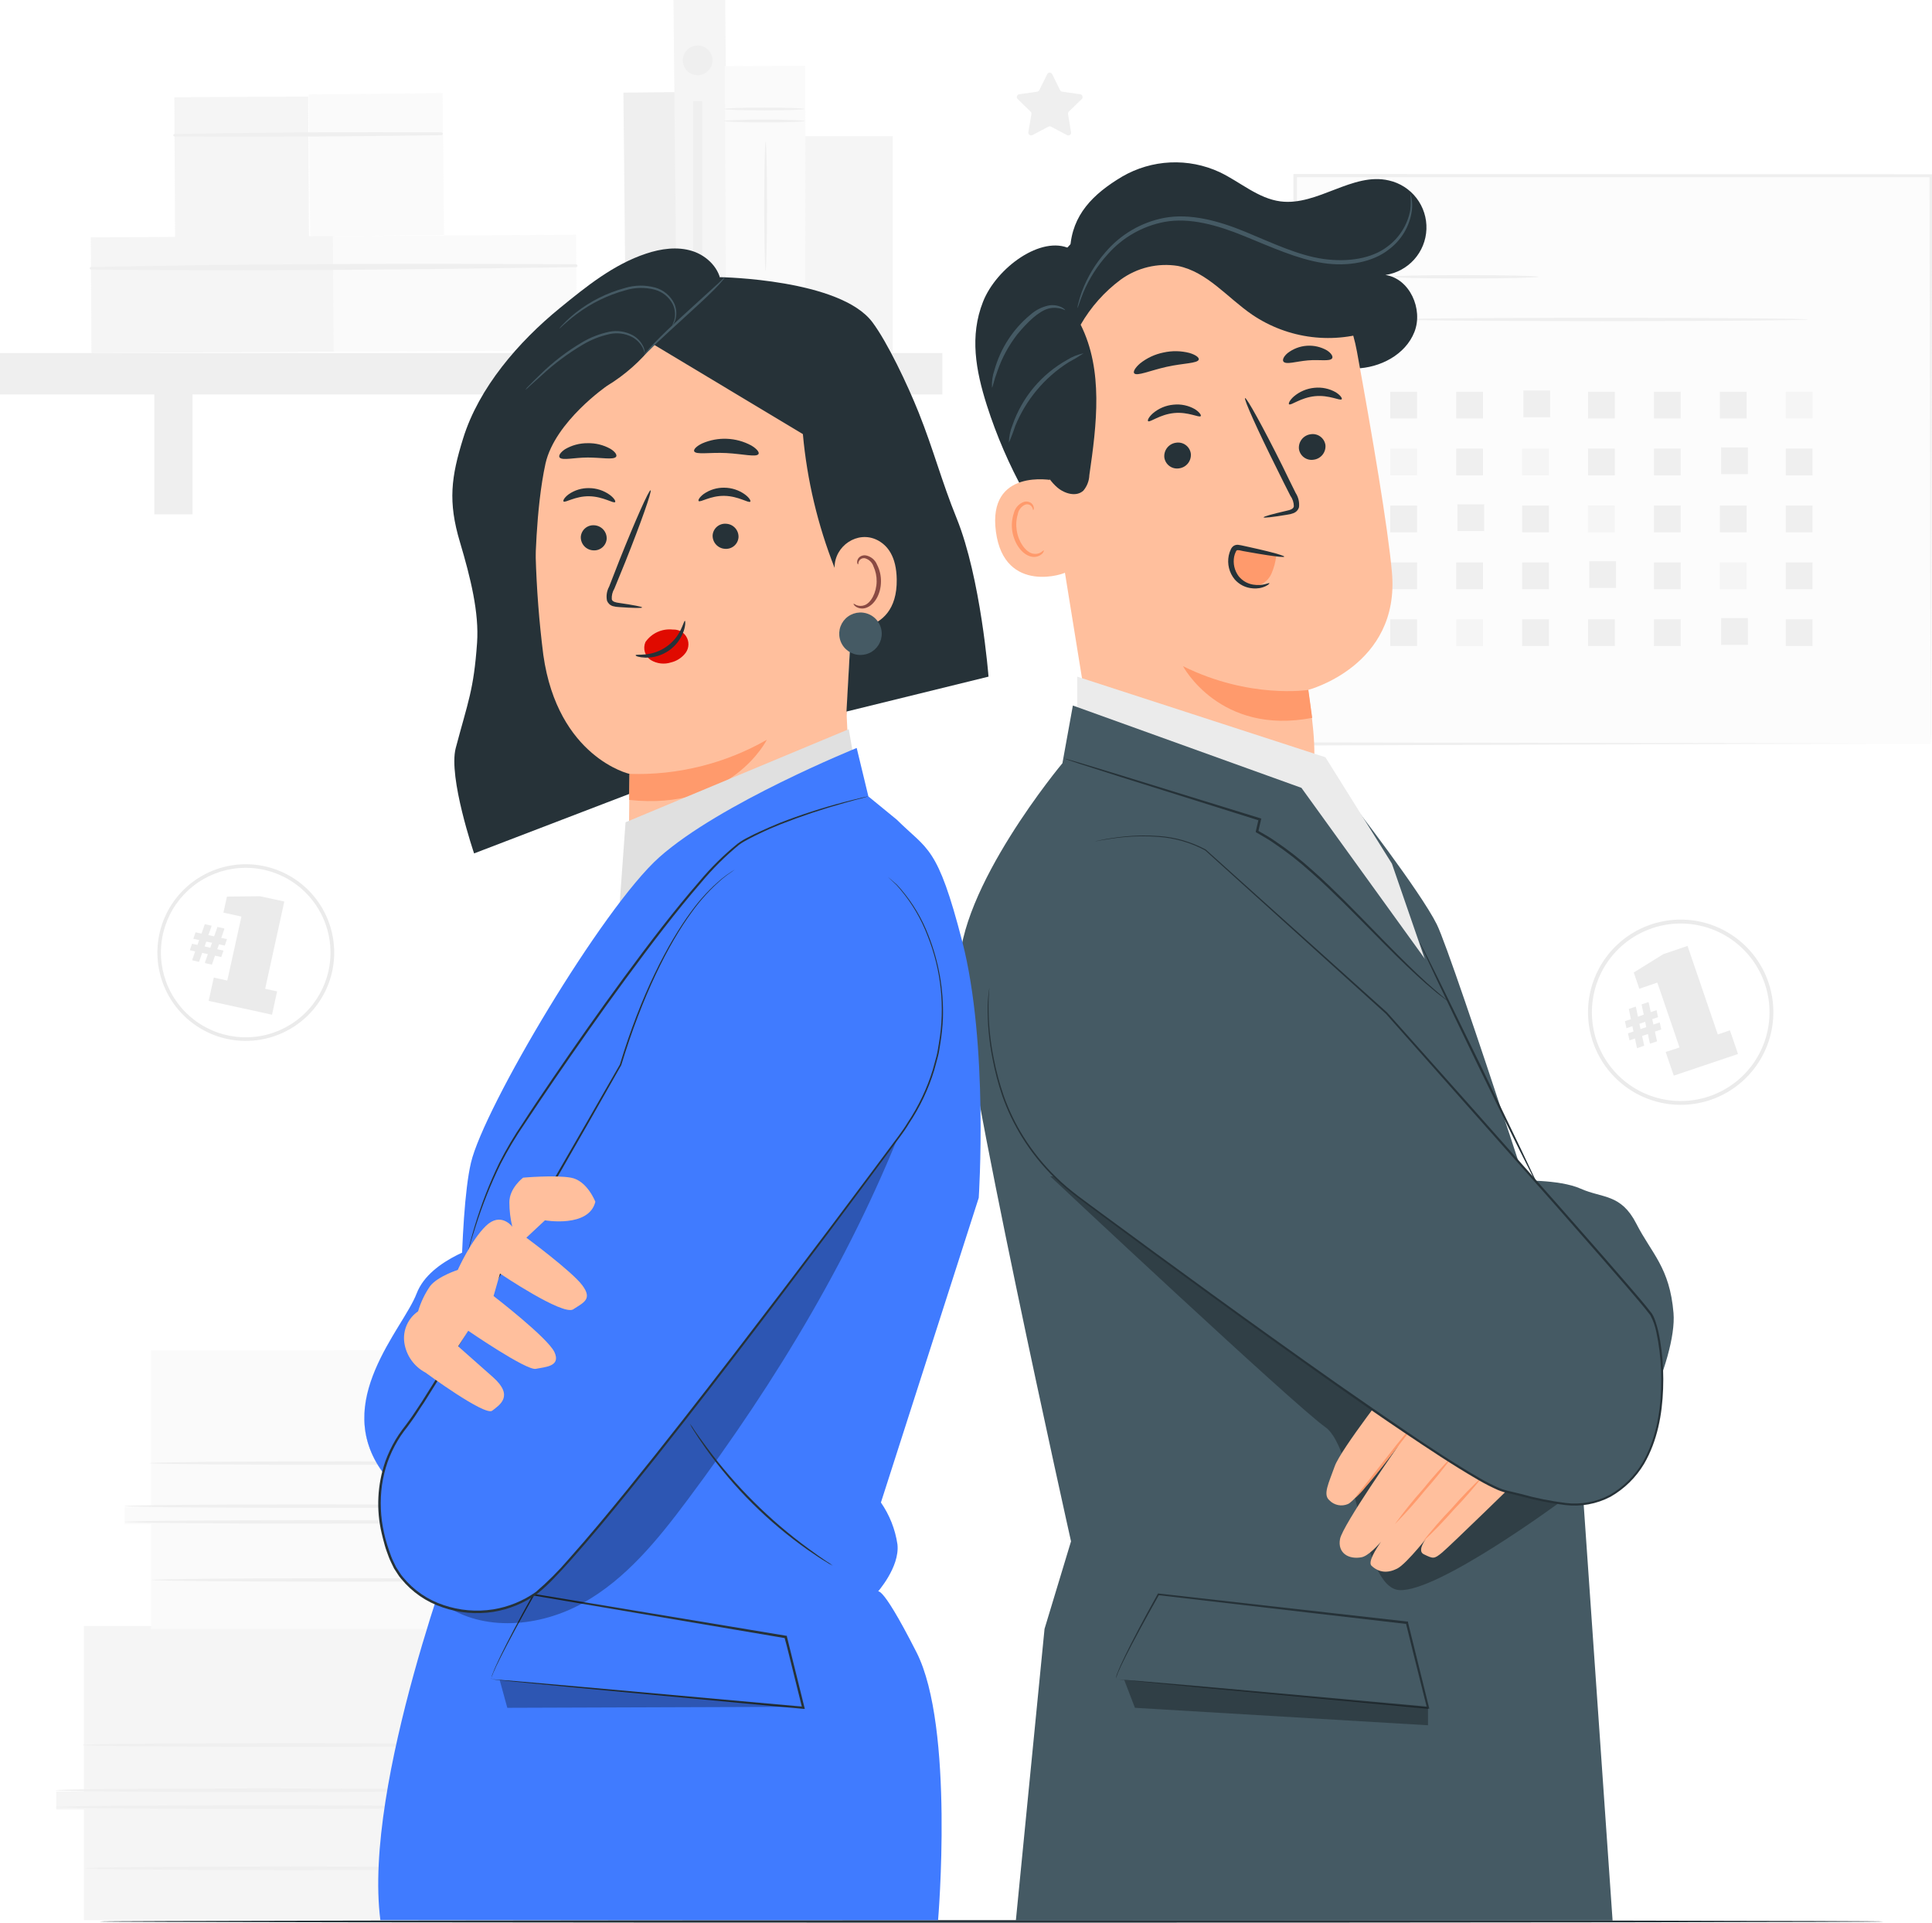 <svg width="402" height="400" viewBox="0 0 402 400" fill="none" xmlns="http://www.w3.org/2000/svg">
<g clip-path="url(#clip0_367_6459)">
<g opacity="0.5">
<path d="M218.919 15.383L220.577 18.754C220.621 18.838 220.683 18.91 220.759 18.966C220.836 19.021 220.925 19.058 221.018 19.072L224.766 19.606C224.875 19.622 224.976 19.668 225.06 19.739C225.143 19.809 225.205 19.902 225.239 20.006C225.273 20.11 225.278 20.221 225.252 20.327C225.227 20.433 225.172 20.531 225.094 20.608L222.395 23.229C222.329 23.296 222.28 23.377 222.252 23.467C222.225 23.557 222.219 23.652 222.236 23.744L222.864 27.489C222.884 27.597 222.873 27.707 222.833 27.809C222.792 27.91 222.724 27.998 222.636 28.062C222.548 28.127 222.444 28.165 222.335 28.173C222.226 28.181 222.117 28.158 222.021 28.107L218.694 26.356C218.609 26.315 218.516 26.294 218.422 26.294C218.328 26.294 218.235 26.315 218.15 26.356L214.824 28.107C214.727 28.157 214.618 28.179 214.509 28.171C214.4 28.163 214.296 28.124 214.207 28.06C214.119 27.996 214.05 27.909 214.008 27.808C213.967 27.707 213.954 27.597 213.971 27.489L214.608 23.744C214.626 23.651 214.619 23.555 214.59 23.465C214.56 23.375 214.509 23.294 214.439 23.229L211.75 20.608C211.672 20.531 211.618 20.435 211.591 20.329C211.565 20.224 211.569 20.113 211.602 20.009C211.635 19.905 211.696 19.813 211.778 19.742C211.861 19.671 211.961 19.623 212.069 19.606L215.817 19.072C215.909 19.058 215.996 19.021 216.071 18.966C216.146 18.91 216.207 18.837 216.248 18.754L217.916 15.383C217.967 15.296 218.041 15.223 218.128 15.173C218.216 15.123 218.316 15.096 218.417 15.096C218.519 15.096 218.618 15.123 218.706 15.173C218.794 15.223 218.868 15.296 218.919 15.383Z" fill="#E0E0E0"/>
<path d="M140.469 19.16L129.711 19.267L130.246 72.748L141.004 72.64L140.469 19.16Z" fill="#E0E0E0"/>
<path d="M64.129 20.08L36.27 20.231L36.429 49.752L64.289 49.601L64.129 20.08Z" fill="#EBEBEB"/>
<path d="M92.106 19.372L64.246 19.651L64.542 49.172L92.402 48.893L92.106 19.372Z" fill="#F5F5F5"/>
<path d="M36.302 28.388C54.81 28.538 73.374 28.388 91.882 28.126C91.951 28.114 92.014 28.077 92.059 28.023C92.104 27.97 92.129 27.901 92.129 27.831C92.129 27.761 92.104 27.693 92.059 27.639C92.014 27.585 91.951 27.549 91.882 27.536C73.374 27.433 54.819 27.536 36.312 27.883C36.245 27.883 36.18 27.909 36.133 27.957C36.085 28.004 36.059 28.068 36.059 28.135C36.059 28.202 36.085 28.267 36.133 28.314C36.18 28.362 36.245 28.388 36.312 28.388H36.302Z" fill="#E0E0E0"/>
<path d="M69.507 49.104L18.895 49.377L19.025 73.44L69.637 73.166L69.507 49.104Z" fill="#EBEBEB"/>
<path d="M119.882 48.832L69.269 49.105L69.4 73.167L120.012 72.894L119.882 48.832Z" fill="#F5F5F5"/>
<path d="M18.93 56.074C52.544 56.458 86.29 56.074 119.904 55.578C119.973 55.566 120.036 55.529 120.081 55.475C120.126 55.421 120.151 55.353 120.151 55.283C120.151 55.213 120.126 55.145 120.081 55.091C120.036 55.037 119.973 55 119.904 54.988C86.28 54.81 52.544 54.829 18.921 55.569C18.854 55.569 18.79 55.595 18.742 55.643C18.695 55.69 18.668 55.754 18.668 55.821C18.668 55.888 18.695 55.953 18.742 56C18.79 56.047 18.854 56.074 18.921 56.074H18.93Z" fill="#E0E0E0"/>
<path d="M196.071 73.442H0V82.065H196.071V73.442Z" fill="#E0E0E0"/>
<path d="M40.062 77.59H32.105V106.999H40.062V77.59Z" fill="#E0E0E0"/>
<path d="M158.878 77.59H150.922V106.999H158.878V77.59Z" fill="#E0E0E0"/>
<path d="M150.879 -0.832L140.121 -0.725L140.857 72.83L151.615 72.722L150.879 -0.832Z" fill="#EBEBEB"/>
<path d="M167.511 13.679L150.793 13.769L151.116 73.372L167.833 73.282L167.511 13.679Z" fill="#F5F5F5"/>
<path d="M167.394 25.177C167.394 25.336 163.645 25.467 159.035 25.467C154.424 25.467 150.676 25.336 150.676 25.177C150.676 25.018 154.424 24.887 159.035 24.887C163.645 24.887 167.394 25.018 167.394 25.177Z" fill="#E0E0E0"/>
<path d="M167.394 22.668C167.394 22.836 163.645 22.958 159.035 22.958C154.424 22.958 150.676 22.836 150.676 22.668C150.676 22.499 154.424 22.387 159.035 22.387C163.645 22.387 167.394 22.508 167.394 22.668Z" fill="#E0E0E0"/>
<path d="M167.394 64.332C167.394 64.491 163.645 64.622 159.035 64.622C154.424 64.622 150.676 64.491 150.676 64.332C150.676 64.173 154.424 64.042 159.035 64.042C163.645 64.042 167.394 64.173 167.394 64.332Z" fill="#E0E0E0"/>
<path d="M167.394 61.823C167.394 61.982 163.645 62.113 159.035 62.113C154.424 62.113 150.676 61.982 150.676 61.823C150.676 61.664 154.424 61.533 159.035 61.533C163.645 61.533 167.394 61.664 167.394 61.823Z" fill="#E0E0E0"/>
<path d="M159.31 56.364C159.151 56.364 159.02 50.344 159.02 42.929C159.02 35.513 159.151 29.502 159.31 29.502C159.469 29.502 159.601 35.513 159.601 42.929C159.601 50.344 159.432 56.364 159.31 56.364Z" fill="#E0E0E0"/>
<path d="M185.763 28.332H167.574V73.32H185.763V28.332Z" fill="#EBEBEB"/>
<path d="M148.251 12.556C148.251 13.167 148.07 13.765 147.729 14.273C147.389 14.781 146.906 15.177 146.34 15.411C145.774 15.645 145.152 15.705 144.552 15.585C143.952 15.465 143.401 15.17 142.969 14.737C142.537 14.304 142.243 13.753 142.125 13.153C142.006 12.553 142.069 11.931 142.305 11.367C142.54 10.802 142.938 10.32 143.448 9.982C143.957 9.644 144.556 9.464 145.168 9.466C145.574 9.466 145.976 9.546 146.35 9.701C146.725 9.857 147.065 10.084 147.352 10.371C147.638 10.658 147.865 10.999 148.019 11.374C148.174 11.749 148.253 12.15 148.251 12.556Z" fill="#E0E0E0"/>
<path d="M146.123 21.057H144.211V64.81H146.123V21.057Z" fill="#E0E0E0"/>
<path d="M401.689 36.581H269.426V154.805H401.689V36.581Z" fill="#FAFAFA"/>
<path d="M401.699 154.805C401.699 154.805 401.699 154.047 401.699 152.615C401.699 151.182 401.699 149.038 401.699 146.276C401.699 140.724 401.699 132.616 401.624 122.279C401.624 101.624 401.53 72.103 401.474 36.581L401.774 36.88H269.52L269.867 36.534C269.867 79.547 269.867 120.022 269.867 154.759L269.558 154.45L365.217 154.609L392.197 154.684H399.338H401.212H401.849H401.249H399.441H392.356L365.442 154.759L269.436 155.105H269.117V154.796C269.117 120.06 269.117 79.584 269.117 36.571V36.197H269.483L401.737 36.253H402.036V36.553C401.971 72.131 401.915 101.737 401.877 122.438C401.877 132.737 401.821 140.836 401.802 146.37C401.802 149.116 401.802 151.21 401.802 152.652C401.718 154.094 401.699 154.805 401.699 154.805Z" fill="#E0E0E0"/>
<path d="M320.144 57.582C320.144 57.778 313.181 57.937 304.597 57.937C296.013 57.937 289.051 57.778 289.051 57.582C289.051 57.385 296.013 57.235 304.597 57.235C313.181 57.235 320.144 57.394 320.144 57.582Z" fill="#E0E0E0"/>
<path d="M376.194 66.458C376.194 66.654 357.067 66.813 333.48 66.813C309.894 66.813 290.758 66.654 290.758 66.458C290.758 66.261 309.884 66.111 333.48 66.111C357.077 66.111 376.194 66.27 376.194 66.458Z" fill="#E0E0E0"/>
<path d="M294.853 81.494H289.277V87.065H294.853V81.494Z" fill="#E0E0E0"/>
<path d="M308.572 81.494H302.996V87.065H308.572V81.494Z" fill="#E0E0E0"/>
<path d="M322.545 81.242H316.969V86.812H322.545V81.242Z" fill="#E0E0E0"/>
<path d="M335.998 81.494H330.422V87.065H335.998V81.494Z" fill="#E0E0E0"/>
<path d="M349.72 81.494H344.145V87.065H349.72V81.494Z" fill="#E0E0E0"/>
<path d="M363.439 81.494H357.863V87.065H363.439V81.494Z" fill="#E0E0E0"/>
<path d="M377.146 81.494H371.57V87.065H377.146V81.494Z" fill="#EBEBEB"/>
<path d="M294.853 93.329H289.277V98.9H294.853V93.329Z" fill="#EBEBEB"/>
<path d="M308.572 93.329H302.996V98.9H308.572V93.329Z" fill="#E0E0E0"/>
<path d="M322.291 93.329H316.715V98.9H322.291V93.329Z" fill="#EBEBEB"/>
<path d="M335.998 93.329H330.422V98.9H335.998V93.329Z" fill="#E0E0E0"/>
<path d="M349.72 93.329H344.145V98.9H349.72V93.329Z" fill="#E0E0E0"/>
<path d="M363.693 93.076H358.117V98.647H363.693V93.076Z" fill="#E0E0E0"/>
<path d="M377.146 93.329H371.57V98.9H377.146V93.329Z" fill="#E0E0E0"/>
<path d="M294.853 105.173H289.277V110.744H294.853V105.173Z" fill="#E0E0E0"/>
<path d="M308.822 104.92H303.246V110.491H308.822V104.92Z" fill="#E0E0E0"/>
<path d="M322.291 105.173H316.715V110.744H322.291V105.173Z" fill="#E0E0E0"/>
<path d="M335.998 105.173H330.422V110.744H335.998V105.173Z" fill="#EBEBEB"/>
<path d="M349.72 105.173H344.145V110.744H349.72V105.173Z" fill="#E0E0E0"/>
<path d="M363.439 105.173H357.863V110.744H363.439V105.173Z" fill="#E0E0E0"/>
<path d="M377.146 105.173H371.57V110.744H377.146V105.173Z" fill="#E0E0E0"/>
<path d="M294.853 117.008H289.277V122.579H294.853V117.008Z" fill="#E0E0E0"/>
<path d="M308.572 117.008H302.996V122.579H308.572V117.008Z" fill="#E0E0E0"/>
<path d="M322.291 117.008H316.715V122.579H322.291V117.008Z" fill="#E0E0E0"/>
<path d="M336.252 116.755H330.676V122.326H336.252V116.755Z" fill="#E0E0E0"/>
<path d="M349.72 117.008H344.145V122.579H349.72V117.008Z" fill="#E0E0E0"/>
<path d="M363.439 117.008H357.863V122.579H363.439V117.008Z" fill="#EBEBEB"/>
<path d="M377.146 117.008H371.57V122.579H377.146V117.008Z" fill="#E0E0E0"/>
<path d="M294.853 128.842H289.277V134.413H294.853V128.842Z" fill="#E0E0E0"/>
<path d="M308.572 128.842H302.996V134.413H308.572V128.842Z" fill="#EBEBEB"/>
<path d="M322.291 128.842H316.715V134.413H322.291V128.842Z" fill="#E0E0E0"/>
<path d="M335.998 128.842H330.422V134.413H335.998V128.842Z" fill="#E0E0E0"/>
<path d="M349.72 128.842H344.145V134.413H349.72V128.842Z" fill="#E0E0E0"/>
<path d="M363.693 128.589H358.117V134.16H363.693V128.589Z" fill="#E0E0E0"/>
<path d="M377.146 128.842H371.57V134.413H377.146V128.842Z" fill="#E0E0E0"/>
<path d="M17.449 338.289V372.717H11.695V376.462H17.449V399.476H124.982V378.503H117.017V373.943H124.982V367.09H128.506V363.99H124.298V338.289H17.449Z" fill="#EBEBEB"/>
<path d="M96.43 338.383V399.101H124.983V378.138H117.018V373.953L124.983 374.102V367.249L128.591 367.258L128.526 363.71L124.318 363.607V338.289L96.43 338.383Z" fill="#E0E0E0"/>
<path d="M98.463 375.956C98.463 376.162 79.009 376.34 55.01 376.34C31.011 376.34 11.547 376.162 11.547 375.956C11.547 375.75 31.001 375.572 55.01 375.572C79.019 375.572 98.463 375.741 98.463 375.956Z" fill="#E0E0E0"/>
<path d="M98.463 372.454C98.463 372.67 79.009 372.838 55.01 372.838C31.011 372.838 11.547 372.67 11.547 372.454C11.547 372.239 31.001 372.08 55.01 372.08C79.019 372.08 98.463 372.249 98.463 372.454Z" fill="#E0E0E0"/>
<path d="M104.046 363.045C104.046 363.26 84.582 363.429 60.583 363.429C36.583 363.429 17.129 363.26 17.129 363.045C17.129 362.829 36.583 362.661 60.583 362.661C84.582 362.661 104.046 362.839 104.046 363.045Z" fill="#E0E0E0"/>
<path d="M104.581 388.69C104.581 388.905 85.117 389.074 61.127 389.074C37.137 389.074 17.664 388.905 17.664 388.69C17.664 388.474 37.118 388.315 61.127 388.315C85.136 388.315 104.581 388.484 104.581 388.69Z" fill="#E0E0E0"/>
<path d="M31.403 280.923V313.553H25.949V317.083H31.403V338.917H133.314V319.058H125.817V314.732H133.314V308.244H136.668V305.295H132.686V280.951L31.403 280.923Z" fill="#F5F5F5"/>
<path d="M106.25 281.017V338.57H133.314V318.693H125.77V314.732L133.314 314.864V308.375H136.734L136.668 305.023L132.686 304.93V280.923L106.25 281.017Z" fill="#E0E0E0"/>
<path d="M108.18 316.624C108.18 316.83 89.738 316.989 66.994 316.989C44.251 316.989 25.809 316.83 25.809 316.624C25.809 316.418 44.242 316.268 67.041 316.268C89.841 316.268 108.18 316.427 108.18 316.624Z" fill="#E0E0E0"/>
<path d="M108.18 313.337C108.18 313.543 89.738 313.703 66.994 313.703C44.251 313.703 25.809 313.543 25.809 313.337C25.809 313.131 44.242 312.982 67.041 312.982C89.841 312.982 108.18 313.113 108.18 313.337Z" fill="#E0E0E0"/>
<path d="M113.511 304.396C113.511 304.592 95.078 304.752 72.334 304.752C49.591 304.752 31.102 304.592 31.102 304.396C31.102 304.199 49.544 304.031 72.334 304.031C95.125 304.031 113.511 304.19 113.511 304.396Z" fill="#E0E0E0"/>
<path d="M113.981 328.702C113.981 328.898 95.539 329.058 72.795 329.058C50.052 329.058 31.609 328.898 31.609 328.702C31.609 328.505 50.042 328.337 72.795 328.337C95.548 328.337 113.981 328.496 113.981 328.702Z" fill="#E0E0E0"/>
</g>
<path d="M391.89 399.757C391.89 399.897 308.788 400 206.343 400C103.899 400 20.73 399.897 20.73 399.757C20.73 399.616 103.767 399.476 206.287 399.476C308.806 399.476 391.89 399.625 391.89 399.757Z" fill="#263238"/>
<path d="M222.673 51.73C223.076 44.698 227.405 40.373 233.477 36.749C236.535 34.972 239.977 33.958 243.511 33.795C247.045 33.632 250.566 34.324 253.775 35.813C258.039 37.835 261.769 41.3 266.445 41.899C274.148 42.891 281.439 35.757 289.001 37.545C291.28 38.06 293.308 39.355 294.733 41.205C296.157 43.056 296.89 45.346 296.803 47.679C296.716 50.012 295.816 52.242 294.258 53.982C292.699 55.722 290.581 56.863 288.27 57.207C293.312 57.947 296.17 64.314 294.305 69.06C292.44 73.807 287.146 76.551 282.048 76.663C276.95 76.775 272.049 74.688 267.644 72.132C263.24 69.575 259.117 66.514 254.525 64.304C249.933 62.094 244.638 60.821 239.709 62.132C233.046 63.901 228.314 70.193 226.59 76.869C224.865 83.545 225.596 90.595 226.637 97.411C227.677 104.227 228.989 111.1 228.333 118.009C228.356 118.413 228.284 118.816 228.121 119.185C227.958 119.555 227.709 119.88 227.396 120.135C226.374 120.697 225.203 119.732 224.444 118.833C215.879 108.696 209.39 96.977 205.345 84.341C203.021 77.028 201.738 69.922 204.53 62.806C207.323 55.69 216.713 48.855 222.663 51.758" fill="#263238"/>
<path d="M216.179 85.736L227.424 155.246C229.533 168.222 237.976 180.759 258.349 176.499C275.751 171.471 274.457 158.963 272.19 143.533C272.19 143.533 291.344 138.552 289.629 119.096C288.795 109.733 285.515 90.464 282.339 73.105C280.691 64.113 275.716 56.069 268.402 50.576C261.087 45.083 251.971 42.544 242.868 43.462L240.993 43.65C220.911 46.861 212.412 65.727 216.179 85.736Z" fill="#FFBF9D"/>
<path d="M272.236 143.533C272.236 143.533 260.054 145.48 246.156 138.598C246.156 138.598 253.794 153.055 273.032 149.347L272.236 143.533Z" fill="#FF9A6C"/>
<path d="M275.787 92.571C275.86 93.291 275.651 94.013 275.204 94.583C274.756 95.154 274.106 95.53 273.388 95.632C273.038 95.697 272.679 95.69 272.331 95.613C271.984 95.536 271.655 95.39 271.365 95.184C271.075 94.978 270.829 94.716 270.642 94.414C270.455 94.111 270.331 93.774 270.277 93.423C270.202 92.701 270.408 91.979 270.854 91.407C271.299 90.835 271.949 90.456 272.667 90.352C273.018 90.287 273.378 90.294 273.727 90.372C274.076 90.449 274.405 90.596 274.696 90.802C274.987 91.009 275.233 91.272 275.421 91.576C275.608 91.88 275.733 92.218 275.787 92.571Z" fill="#263238"/>
<path d="M279.173 83.058C278.864 83.451 276.596 82.122 273.607 82.421C270.617 82.721 268.584 84.444 268.218 84.106C268.05 83.966 268.331 83.273 269.212 82.487C270.417 81.462 271.909 80.831 273.485 80.68C275.036 80.515 276.6 80.843 277.955 81.616C278.948 82.253 279.323 82.88 279.173 83.058Z" fill="#263238"/>
<path d="M247.779 94.359C247.855 95.08 247.648 95.802 247.203 96.375C246.757 96.947 246.108 97.325 245.39 97.43C245.036 97.494 244.674 97.486 244.323 97.407C243.973 97.328 243.642 97.179 243.351 96.969C243.06 96.759 242.814 96.493 242.628 96.186C242.442 95.879 242.32 95.538 242.269 95.183C242.194 94.46 242.402 93.737 242.849 93.164C243.296 92.592 243.948 92.214 244.668 92.112C245.021 92.049 245.382 92.058 245.731 92.138C246.081 92.218 246.41 92.367 246.7 92.576C246.991 92.786 247.236 93.052 247.421 93.358C247.606 93.664 247.728 94.005 247.779 94.359Z" fill="#263238"/>
<path d="M249.84 86.569C249.531 86.962 247.272 85.633 244.283 85.932C241.293 86.232 239.251 87.955 238.894 87.618C238.716 87.468 238.998 86.784 239.888 85.989C241.092 84.962 242.585 84.334 244.161 84.191C245.713 84.023 247.277 84.351 248.631 85.127C249.615 85.764 249.99 86.391 249.84 86.569Z" fill="#263238"/>
<path d="M262.922 107.626C262.922 107.458 264.712 106.952 267.682 106.268C268.441 106.109 269.144 105.885 269.219 105.332C269.21 104.538 268.955 103.766 268.488 103.123C267.582 101.356 266.645 99.484 265.677 97.505C261.704 89.556 258.752 82.983 259.07 82.824C259.389 82.665 262.875 88.985 266.839 96.943C267.776 98.9 268.713 100.772 269.594 102.561C270.163 103.436 270.408 104.483 270.288 105.519C270.207 105.8 270.061 106.058 269.863 106.273C269.664 106.488 269.418 106.653 269.144 106.755C268.735 106.915 268.307 107.022 267.87 107.074C264.824 107.589 262.95 107.795 262.922 107.626Z" fill="#263238"/>
<path d="M249.436 74.79C249.221 75.624 246.194 75.54 242.736 76.317C239.278 77.094 236.532 78.33 235.989 77.656C235.745 77.328 236.167 76.513 237.226 75.605C238.646 74.473 240.317 73.696 242.099 73.339C243.87 72.945 245.71 72.974 247.469 73.424C248.809 73.817 249.521 74.388 249.436 74.79Z" fill="#263238"/>
<path d="M277.194 74.528C276.744 75.259 274.607 74.762 272.133 74.978C269.659 75.193 267.607 75.914 267.054 75.231C266.801 74.903 267.054 74.191 267.916 73.461C269.07 72.567 270.464 72.036 271.92 71.934C273.376 71.833 274.83 72.165 276.097 72.89C277.034 73.498 277.4 74.173 277.194 74.528Z" fill="#263238"/>
<path d="M219.217 99.967C218.87 99.855 205.46 97.355 207.222 110.603C208.984 123.852 221.925 119.348 221.897 118.964C221.869 118.581 219.217 99.967 219.217 99.967Z" fill="#FFBF9D"/>
<path d="M217.182 114.489C217.117 114.489 216.967 114.676 216.601 114.91C216.086 115.218 215.47 115.312 214.886 115.173C213.415 114.845 211.934 112.776 211.56 110.397C211.374 109.266 211.444 108.108 211.766 107.008C211.833 106.578 212.004 106.171 212.266 105.824C212.527 105.476 212.871 105.198 213.265 105.014C213.523 104.904 213.812 104.89 214.079 104.976C214.346 105.062 214.573 105.242 214.718 105.482C214.952 105.828 214.896 106.1 214.971 106.119C215.046 106.137 215.224 105.856 215.046 105.323C214.93 105.005 214.708 104.737 214.418 104.564C214.017 104.337 213.542 104.276 213.096 104.396C212.567 104.576 212.091 104.888 211.716 105.302C211.34 105.717 211.077 106.22 210.95 106.765C210.542 107.988 210.435 109.293 210.641 110.566C211.082 113.225 212.787 115.538 214.774 115.837C215.144 115.894 215.522 115.866 215.88 115.758C216.239 115.649 216.568 115.462 216.845 115.21C217.201 114.845 217.229 114.498 217.182 114.489Z" fill="#FF9A6C"/>
<path d="M280.803 54.979C278.685 51.337 275.293 48.593 271.685 46.402C263.9 41.566 254.787 39.305 245.643 39.942C236.473 40.656 227.94 44.899 221.84 51.777C217.179 57.423 214.276 64.311 213.49 71.588C212.736 78.831 213.431 86.151 215.533 93.123C216.405 96.194 217.586 99.349 220.013 101.428C221.531 102.72 223.977 103.431 225.429 102.065C226.188 101.158 226.623 100.025 226.666 98.844C228.194 88.329 229.609 77.056 224.858 67.553C226.958 63.897 229.787 60.71 233.17 58.19C234.869 56.95 236.797 56.058 238.843 55.566C240.889 55.074 243.012 54.992 245.09 55.325C251.2 56.561 255.398 61.954 260.571 65.484C264.273 67.986 268.517 69.573 272.954 70.114C277.391 70.654 281.893 70.133 286.088 68.592L280.803 54.979Z" fill="#263238"/>
<path d="M265.548 115.697C265.398 116.956 265.063 118.186 264.555 119.348C264.301 119.929 263.925 120.449 263.453 120.872C262.981 121.295 262.424 121.612 261.818 121.801C261.157 121.945 260.471 121.918 259.823 121.723C259.176 121.528 258.588 121.172 258.117 120.687C257.175 119.705 256.571 118.449 256.393 117.101C256.196 115.893 256.449 114.358 257.601 113.974C258.096 113.848 258.615 113.848 259.11 113.974L265.876 115.191" fill="#FF9A6C"/>
<path d="M264.132 121.343C264.066 121.155 262.81 121.989 260.72 121.624C259.542 121.428 258.477 120.805 257.731 119.873C257.301 119.297 256.996 118.639 256.835 117.939C256.674 117.24 256.66 116.514 256.794 115.809C256.867 115.449 256.987 115.1 257.15 114.77C257.338 114.461 257.3 114.48 257.572 114.461C257.844 114.442 258.293 114.583 258.649 114.648L259.765 114.845C261.208 115.107 262.52 115.322 263.616 115.491C265.818 115.828 267.196 115.959 267.224 115.809C267.252 115.659 265.94 115.247 263.775 114.704C262.698 114.442 261.405 114.133 259.971 113.824L258.865 113.581C258.457 113.481 258.044 113.403 257.628 113.347C257.299 113.315 256.969 113.394 256.691 113.571C256.443 113.745 256.246 113.981 256.119 114.255C255.914 114.677 255.763 115.124 255.669 115.584C255.494 116.448 255.513 117.339 255.726 118.195C255.938 119.05 256.338 119.847 256.897 120.528C257.367 121.072 257.94 121.518 258.584 121.839C259.227 122.161 259.928 122.351 260.646 122.401C261.576 122.502 262.517 122.344 263.363 121.942C263.925 121.67 264.169 121.399 264.132 121.343Z" fill="#263238"/>
<path d="M293.434 40.288C293.559 40.569 293.648 40.865 293.697 41.169C293.859 42.027 293.887 42.905 293.781 43.771C293.563 45.379 293.025 46.927 292.2 48.325C291.374 49.722 290.277 50.94 288.974 51.908C285.712 54.501 280.54 55.541 275.245 54.717C269.95 53.893 264.478 51.393 258.855 49.099C253.232 46.805 247.516 45.213 242.296 46.168C237.714 47.038 233.554 49.414 230.479 52.919C228.361 55.249 226.653 57.921 225.428 60.821C224.576 62.89 224.285 64.098 224.191 64.079C224.212 63.762 224.268 63.448 224.36 63.143C224.564 62.303 224.815 61.475 225.11 60.662C226.24 57.658 227.903 54.883 230.02 52.469C233.141 48.79 237.42 46.278 242.156 45.344C247.563 44.305 253.542 45.916 259.192 48.256C264.843 50.597 270.157 53.144 275.367 53.874C280.577 54.604 285.469 53.752 288.617 51.355C291.14 49.524 292.864 46.797 293.434 43.734C293.581 42.59 293.581 41.432 293.434 40.288Z" fill="#455A64"/>
<path d="M206.407 80.642C206.333 79.4 206.509 78.155 206.922 76.981C208.182 72.464 210.799 68.441 214.419 65.456C215.457 64.54 216.707 63.897 218.055 63.583C219.002 63.38 219.989 63.491 220.866 63.901C221.457 64.201 221.682 64.51 221.644 64.547C220.58 64.037 219.372 63.908 218.224 64.182C216.143 64.716 213.801 66.991 211.664 69.575C209.881 71.873 208.488 74.448 207.541 77.197C206.763 79.266 206.547 80.661 206.407 80.642Z" fill="#455A64"/>
<path d="M209.918 92.102C209.943 90.853 210.197 89.618 210.668 88.46C212.65 82.692 216.695 77.857 222.025 74.884C223.084 74.216 224.256 73.747 225.483 73.498C224.469 74.175 223.421 74.8 222.344 75.371C217.351 78.532 213.47 83.169 211.239 88.638C210.859 89.815 210.418 90.971 209.918 92.102Z" fill="#455A64"/>
<path d="M281.328 167.108C281.328 167.108 295.544 185.431 298.964 192.313C302.385 199.195 326.9 275.231 326.9 275.231L316.263 279.697L281.328 167.108Z" fill="#455A64"/>
<path d="M224.137 149.956V140.771L275.79 157.549L289.622 179.683L300.286 210.589L270.392 165.694L224.137 149.956Z" fill="#EBEBEB"/>
<path d="M221.062 158.785C221.062 158.785 199.152 185.001 199.621 202.004C200.089 218.773 222.852 320.669 222.852 320.669L217.341 338.879L211.372 399.569H335.539L326.898 275.231C325.521 275.156 299.722 203.97 299.722 203.97L270.794 163.906L223.236 146.782L221.062 158.785Z" fill="#455A64"/>
<path d="M315.68 245.616C315.68 245.616 324.367 245.279 328.902 247.301C333.438 249.324 337.271 248.312 340.476 254.576C343.68 260.84 347.429 263.677 348.216 273.18C349.003 282.683 338.733 304.705 331.948 307.823C325.163 310.94 315.68 245.616 315.68 245.616Z" fill="#455A64"/>
<g opacity="0.3">
<path d="M218.551 244.754C218.551 244.754 269.314 292.365 275.771 296.915C282.227 301.465 283.183 330.256 291.139 330.808C299.095 331.361 324.875 312.307 324.875 312.307L248.51 240.429L218.551 244.754Z" fill="black"/>
</g>
<path d="M290.031 287.384C290.031 287.384 278.992 301.493 277.727 305.033C276.462 308.572 275.234 310.922 276.584 312.101C277.068 312.616 277.699 312.971 278.391 313.116C279.083 313.262 279.803 313.192 280.454 312.916C282.253 312.223 291.128 300.529 291.128 300.529C291.128 300.529 279.358 317.298 278.823 320.191C278.289 323.084 280.595 324.489 283.293 323.983C285.992 323.477 291.128 315.903 291.128 315.903C291.128 315.903 283.846 324.329 285.383 325.753C286.92 327.176 288.691 327.354 290.715 326.342C292.74 325.331 297.875 318.684 297.875 318.684C297.875 318.684 294.333 322.429 296.272 323.365C298.212 324.301 298.381 324.395 300.068 323C301.754 321.605 316.636 307.083 316.636 307.083L307.265 300.66L290.031 287.384Z" fill="#FFBF9D"/>
<path d="M294.56 296.007C294.044 296.834 293.468 297.623 292.836 298.366L288.525 303.984C286.839 306.165 285.255 308.104 284.055 309.471C283.452 310.241 282.774 310.949 282.031 311.587C282.559 310.763 283.148 309.981 283.793 309.246L288.141 303.684C289.828 301.503 291.393 299.546 292.564 298.16C293.159 297.38 293.828 296.659 294.56 296.007Z" fill="#FF9A6C"/>
<path d="M302.383 302.767C300.548 305.306 298.583 307.75 296.498 310.088C294.532 312.528 292.443 314.865 290.238 317.092C292.07 314.55 294.035 312.106 296.123 309.77C298.089 307.331 300.179 304.993 302.383 302.767Z" fill="#FF9A6C"/>
<path d="M308.652 307.008C306.72 309.475 304.662 311.841 302.486 314.096C300.419 316.463 298.23 318.719 295.926 320.856C297.86 318.39 299.918 316.025 302.092 313.768C304.155 311.399 306.345 309.142 308.652 307.008Z" fill="#FF9A6C"/>
<path d="M227.781 175.085C234.912 173.578 243.965 172.951 250.862 176.855L288.524 210.805C288.524 210.805 341.611 270.306 343.692 273.62C345.772 276.935 348.574 296.522 340.533 306.503C332.493 316.483 323.422 312.645 313.114 310.294C304.952 308.422 247.872 266.523 224.407 249.118C216.253 243.12 210.373 234.539 207.727 224.774C205.937 218.492 205.302 211.939 205.852 205.43" fill="#455A64"/>
<path d="M205.86 205.477C205.86 205.477 205.86 205.814 205.795 206.46C205.729 207.106 205.701 208.061 205.682 209.325C205.682 213.008 206.052 216.681 206.788 220.289C207.297 222.896 207.986 225.464 208.85 227.976C209.906 230.958 211.285 233.815 212.963 236.496C214.886 239.569 217.174 242.399 219.776 244.923C222.503 247.657 225.896 249.96 229.335 252.526C243.166 262.703 259.65 274.791 278.214 287.852C282.9 291.11 287.642 294.406 292.561 297.739C297.481 301.072 302.541 304.424 307.874 307.514C309.205 308.282 310.579 308.976 311.988 309.592C312.698 309.885 313.436 310.108 314.19 310.257L316.476 310.809C319.515 311.663 322.613 312.289 325.744 312.682C328.908 313.074 332.116 312.489 334.937 311.006C337.739 309.399 340.081 307.1 341.741 304.33C344.449 299.649 345.442 294.218 345.62 288.947C345.726 286.312 345.619 283.672 345.302 281.054C345.142 279.762 344.927 278.47 344.655 277.206C344.421 275.953 343.994 274.743 343.39 273.62C341.853 271.598 340.11 269.65 338.47 267.703L333.485 261.954L323.692 250.794L288.382 210.926L250.766 176.921C247.787 175.314 244.5 174.357 241.124 174.112C238.665 173.912 236.194 173.934 233.739 174.177C231.762 174.374 230.262 174.627 229.26 174.795L228.135 175.001C227.882 175.048 227.751 175.057 227.751 175.057C227.751 175.057 228.257 174.936 229.25 174.73C230.244 174.524 231.743 174.271 233.73 174.056C236.192 173.79 238.673 173.749 241.142 173.934C244.553 174.171 247.875 175.128 250.888 176.743L288.607 210.627C299.177 222.452 311.097 235.86 323.982 250.438L333.785 261.598L338.77 267.347C340.438 269.304 342.134 271.205 343.737 273.311C343.924 273.608 344.084 273.922 344.215 274.247C344.346 274.556 344.44 274.865 344.552 275.184C344.768 275.811 344.908 276.448 345.067 277.056C345.349 278.339 345.564 279.64 345.723 280.951C346.044 283.594 346.154 286.259 346.051 288.919C345.864 294.237 344.871 299.743 342.097 304.536C340.398 307.383 337.994 309.743 335.115 311.39C332.209 312.912 328.907 313.513 325.651 313.113C322.484 312.727 319.351 312.101 316.279 311.24L313.993 310.688C313.217 310.532 312.458 310.303 311.725 310.004C310.295 309.374 308.903 308.661 307.555 307.869C302.195 304.761 297.153 301.381 292.224 298.076C287.295 294.771 282.516 291.428 277.877 288.161C259.313 275.053 242.848 262.965 229.044 252.75C225.624 250.176 222.222 247.854 219.476 245.092C216.862 242.535 214.568 239.671 212.645 236.562C210.973 233.86 209.6 230.984 208.55 227.986C207.692 225.458 207.012 222.874 206.516 220.252C205.797 216.63 205.458 212.943 205.504 209.25C205.545 207.987 205.664 206.727 205.86 205.477Z" fill="#263238"/>
<path d="M301.352 208.333L301.136 208.202L300.536 207.752C300.03 207.35 299.224 206.816 298.287 205.983C296.348 204.41 293.696 201.966 290.519 198.848C287.342 195.731 283.668 191.901 279.489 187.763C277.39 185.712 275.188 183.549 272.779 181.452C270.334 179.246 267.734 177.215 265.001 175.376C263.858 174.552 262.621 173.924 261.468 173.222L261.3 173.119V172.951C261.497 172.099 261.693 171.256 261.881 170.432L262.04 170.713L233.233 161.659L224.696 158.925L222.41 158.167L221.81 157.961L221.613 157.877C221.613 157.877 221.688 157.877 221.829 157.877L222.429 158.045L224.753 158.719L233.336 161.322L262.228 170.235L262.434 170.301L262.387 170.516C262.199 171.34 262.012 172.183 261.815 173.035L261.693 172.773C262.865 173.484 264.12 174.121 265.264 174.945C268.017 176.794 270.632 178.84 273.089 181.068C275.506 183.184 277.708 185.356 279.808 187.426C283.968 191.592 287.614 195.431 290.762 198.577C293.911 201.723 296.516 204.195 298.409 205.814C299.346 206.657 300.105 207.228 300.602 207.687L301.174 208.164C301.239 208.214 301.298 208.271 301.352 208.333Z" fill="#263238"/>
<path d="M319.992 246.664C319.596 246.05 319.242 245.408 318.933 244.745L316.225 239.371C313.957 234.811 310.865 228.51 307.472 221.525C304.08 214.541 301.044 208.202 298.87 203.605C297.82 201.339 296.949 199.494 296.321 198.146C296.049 197.538 295.824 197.041 295.655 196.648C295.565 196.479 295.496 196.3 295.449 196.114C295.567 196.267 295.665 196.433 295.74 196.611C295.937 196.985 296.19 197.472 296.489 198.062C297.155 199.391 298.073 201.217 299.179 203.455C301.447 208.071 304.52 214.363 307.913 221.31L316.534 239.221L319.111 244.661C319.439 245.313 319.733 245.982 319.992 246.664Z" fill="#263238"/>
<path d="M232.252 349.375H232.589L233.527 349.441L237.275 349.74L250.976 350.92L297.184 355.068L296.922 355.358L293.914 343.299C293.445 341.426 292.977 339.553 292.527 337.681L292.742 337.868L241.014 331.866L241.173 331.782C238.137 337.166 235.794 341.501 234.267 344.525C233.508 346.032 232.955 347.212 232.618 348.027C232.489 348.331 232.383 348.644 232.299 348.963C232.266 349.069 232.251 349.18 232.252 349.291C232.22 348.839 232.317 348.388 232.533 347.989C232.843 347.156 233.377 345.958 234.117 344.431C235.598 341.388 237.865 337.025 240.892 331.614L240.948 331.52H241.052L292.799 337.353H292.967V337.522L294.354 343.139C295.366 347.259 296.369 351.294 297.325 355.161L297.409 355.489H297.072L250.769 351.163L237.116 349.843L233.461 349.469L232.524 349.366C232.434 349.382 232.343 349.385 232.252 349.375Z" fill="#263238"/>
<g opacity="0.3">
<path d="M233.93 349.525L236.151 355.302L297.128 358.934V355.302L233.93 349.525Z" fill="black"/>
</g>
<path d="M150.057 59.192C149.87 55.934 147.162 53.209 144.05 52.226C140.939 51.243 137.491 51.739 134.426 52.769C127.67 55.007 121.991 59.595 116.481 64.098C107.925 71.073 99.613 80.661 96.352 91.25C93.887 99.19 93.175 104.358 95.705 112.785C97.935 120.275 99.707 127.494 99.266 133.748C98.563 143.626 97.392 145.92 94.824 155.639C93.24 161.697 98.647 177.548 98.647 177.548L132.843 164.44C145.025 158.71 171.32 148.017 171.32 148.017L150.057 59.192Z" fill="#263238"/>
<path d="M130.859 175.039C130.915 166.724 130.999 160.938 130.99 160.994C130.981 161.051 116.062 157.549 113.054 136.276C111.304 122.503 110.921 108.591 111.91 94.743C112.932 82.028 121.647 66.551 134.317 68.105L173.788 78.798C177.639 79.275 178.923 82.543 178.782 86.428L179.073 88.245L176.177 148.991L177.424 174.823C176.918 186.368 165.494 196.863 153.94 197.388C150.931 197.53 147.925 197.055 145.108 195.992C142.29 194.928 139.72 193.299 137.558 191.205C135.395 189.11 133.684 186.595 132.532 183.815C131.38 181.034 130.811 178.048 130.859 175.039Z" fill="#FFBF9D"/>
<path d="M120.849 111.69C120.826 112.401 121.083 113.094 121.564 113.619C122.046 114.144 122.714 114.46 123.426 114.498C123.769 114.527 124.114 114.486 124.442 114.38C124.769 114.274 125.073 114.105 125.334 113.881C125.595 113.657 125.81 113.384 125.965 113.077C126.12 112.77 126.213 112.435 126.237 112.092C126.261 111.38 126.004 110.688 125.522 110.163C125.04 109.638 124.372 109.322 123.66 109.283C123.317 109.255 122.972 109.295 122.645 109.401C122.317 109.507 122.014 109.677 121.753 109.901C121.491 110.124 121.277 110.398 121.122 110.705C120.967 111.012 120.874 111.347 120.849 111.69Z" fill="#263238"/>
<path d="M117.258 104.321C117.586 104.677 119.676 103.188 122.609 103.244C125.542 103.3 127.66 104.808 127.988 104.452C128.147 104.293 127.81 103.647 126.882 102.954C125.632 102.052 124.132 101.561 122.59 101.55C121.064 101.514 119.567 101.966 118.317 102.842C117.417 103.516 117.099 104.152 117.258 104.321Z" fill="#263238"/>
<path d="M148.279 111.371C148.256 112.083 148.512 112.776 148.994 113.301C149.476 113.826 150.144 114.141 150.856 114.18C151.199 114.208 151.544 114.168 151.872 114.062C152.199 113.956 152.502 113.786 152.764 113.563C153.025 113.339 153.239 113.066 153.395 112.759C153.55 112.452 153.642 112.117 153.667 111.774C153.695 111.062 153.441 110.368 152.961 109.842C152.48 109.317 151.811 109.001 151.099 108.965C150.755 108.934 150.409 108.972 150.08 109.077C149.751 109.182 149.446 109.352 149.183 109.576C148.92 109.8 148.705 110.074 148.55 110.382C148.394 110.691 148.302 111.027 148.279 111.371Z" fill="#263238"/>
<path d="M145.371 104.237C145.709 104.592 147.798 103.104 150.732 103.16C153.665 103.216 155.783 104.724 156.111 104.368C156.27 104.209 155.933 103.563 155.005 102.87C153.755 101.967 152.255 101.477 150.713 101.465C149.187 101.433 147.691 101.886 146.44 102.757C145.531 103.431 145.212 104.068 145.371 104.237Z" fill="#263238"/>
<path d="M133.612 126.38C133.612 126.221 131.812 125.874 128.861 125.444C128.12 125.35 127.408 125.191 127.296 124.676C127.242 123.905 127.429 123.136 127.83 122.476L130.144 116.811C133.359 108.759 135.692 102.13 135.364 102.008C135.036 101.887 132.178 108.31 128.964 116.362C128.186 118.347 127.446 120.238 126.743 122.054C126.254 122.945 126.098 123.98 126.302 124.975C126.405 125.242 126.567 125.483 126.776 125.677C126.986 125.872 127.237 126.016 127.511 126.099C127.926 126.216 128.354 126.282 128.786 126.296C131.756 126.502 133.593 126.548 133.612 126.38Z" fill="#263238"/>
<path d="M130.987 161.004C140.985 161.325 150.876 158.868 159.559 153.907C159.559 153.907 152.128 168.766 130.902 166.415L130.987 161.004Z" fill="#FF9A6C"/>
<path d="M144.437 93.881C144.784 94.659 147.67 94.078 151.137 94.256C154.605 94.434 157.435 95.192 157.838 94.434C158.016 94.078 157.481 93.366 156.31 92.674C154.752 91.835 153.024 91.361 151.256 91.288C149.488 91.215 147.727 91.545 146.105 92.252C144.877 92.842 144.287 93.507 144.437 93.881Z" fill="#263238"/>
<path d="M116.443 95.183C117.043 95.857 119.442 95.183 122.31 95.183C125.177 95.183 127.614 95.716 128.185 95.033C128.438 94.696 128.063 94.022 127.014 93.376C125.561 92.565 123.917 92.161 122.253 92.205C120.607 92.193 118.988 92.627 117.568 93.46C116.528 94.162 116.181 94.846 116.443 95.183Z" fill="#263238"/>
<path d="M134.304 133.571C134.929 132.667 135.787 131.949 136.787 131.493C137.786 131.036 138.891 130.858 139.983 130.977H140.189C140.783 130.976 141.365 131.149 141.862 131.473C142.36 131.797 142.752 132.26 142.99 132.803C143.229 133.346 143.304 133.948 143.206 134.533C143.108 135.118 142.841 135.662 142.439 136.098C141.703 136.949 140.72 137.548 139.627 137.812C138.939 138.034 138.211 138.107 137.492 138.026C136.773 137.946 136.079 137.713 135.457 137.344C134.846 136.955 134.394 136.362 134.183 135.67C133.972 134.978 134.015 134.233 134.304 133.571Z" fill="#E00A00"/>
<path d="M142.505 129.161C142.364 129.161 142.186 129.9 141.643 131.033C140.964 132.45 139.928 133.666 138.637 134.562C137.345 135.459 135.843 136.004 134.277 136.145C133.068 136.276 132.291 136.145 132.262 136.323C132.234 136.501 132.984 136.773 134.305 136.819C136.047 136.856 137.755 136.34 139.184 135.346C140.614 134.352 141.691 132.93 142.261 131.286C142.683 130.003 142.618 129.17 142.505 129.161Z" fill="#263238"/>
<path d="M111.366 119.255L106.971 101.465C103.016 96.016 106.099 87.121 108.901 81.007C111.703 74.894 117.044 70.203 122.958 67.038C128.871 63.873 135.468 62.085 142.009 60.484C139.308 68.739 133.74 75.756 126.312 80.268C126.312 80.268 115.508 87.692 113.512 96.4C111.412 105.941 111.366 119.255 111.366 119.255Z" fill="#263238"/>
<path d="M136.069 71.71L167.059 90.314C167.922 99.863 170.147 109.239 173.665 118.159C179.382 113.272 182.915 122.691 184.63 115.453C184.723 115.07 183.055 130.631 177.067 131.117L176.13 148.036L205.686 140.771C205.686 140.771 204.093 120.266 199.052 107.823C195.912 100.089 194.254 93.6 191.161 85.848C188.809 79.978 184.648 71.204 181.518 67.029C174.809 58.068 149.947 57.666 149.947 57.666C138.992 60.25 146.367 59.023 137.137 65.475L133.988 73.901" fill="#263238"/>
<path d="M173.656 118.038C173.656 113.571 178.426 110.323 182.493 112.336C184.723 113.45 186.523 115.819 186.588 120.566C186.757 133.224 173.769 130.799 173.741 130.434C173.712 130.069 173.684 123.271 173.656 118.038Z" fill="#FFBF9D"/>
<path d="M177.611 125.584C177.667 125.584 177.845 125.734 178.22 125.902C178.762 126.112 179.364 126.112 179.907 125.902C181.265 125.387 182.381 123.253 182.409 120.968C182.426 119.883 182.199 118.808 181.743 117.822C181.612 117.428 181.387 117.071 181.089 116.781C180.79 116.491 180.427 116.276 180.028 116.156C179.77 116.091 179.496 116.119 179.255 116.233C179.014 116.347 178.821 116.542 178.707 116.783C178.538 117.139 178.623 117.382 178.557 117.41C178.492 117.438 178.276 117.204 178.37 116.68C178.441 116.364 178.616 116.081 178.866 115.875C179.219 115.606 179.663 115.485 180.103 115.538C180.632 115.629 181.128 115.854 181.545 116.192C181.962 116.53 182.285 116.969 182.484 117.466C183.045 118.55 183.329 119.757 183.308 120.977C183.308 123.534 181.968 125.94 180.103 126.492C179.758 126.596 179.394 126.623 179.038 126.569C178.681 126.516 178.341 126.384 178.042 126.183C177.639 125.893 177.573 125.612 177.611 125.584Z" fill="#8A4A43"/>
<path d="M150.847 57.638C150.703 57.913 150.523 58.168 150.313 58.396C149.928 58.855 149.376 59.492 148.588 60.269C147.089 61.776 144.924 63.77 142.525 65.952C140.126 68.133 137.971 70.118 136.434 71.57C135.643 72.397 134.811 73.185 133.941 73.929C134.09 73.658 134.276 73.409 134.494 73.189C134.879 72.731 135.431 72.094 136.19 71.317C137.671 69.772 139.798 67.74 142.197 65.559L148.354 59.941C149.928 58.574 150.791 57.591 150.847 57.638Z" fill="#455A64"/>
<path d="M116.371 68.358C116.613 68.019 116.89 67.705 117.196 67.422C117.998 66.578 118.859 65.793 119.773 65.072C122.801 62.678 126.286 60.926 130.015 59.922C132.078 59.286 134.281 59.257 136.36 59.838C137.215 60.082 138.009 60.505 138.689 61.078C139.369 61.651 139.919 62.361 140.305 63.162C140.794 64.261 140.858 65.502 140.483 66.645C140.382 66.951 140.237 67.242 140.052 67.506C139.921 67.681 139.846 67.765 139.827 67.759C140.01 67.379 140.17 66.988 140.305 66.589C140.583 65.489 140.47 64.328 139.986 63.302C139.607 62.564 139.078 61.913 138.432 61.39C137.787 60.868 137.039 60.486 136.238 60.269C134.236 59.74 132.126 59.782 130.147 60.39C126.481 61.387 123.038 63.067 119.998 65.343C117.655 67.094 116.446 68.424 116.371 68.358Z" fill="#455A64"/>
<path d="M109.285 81.138C109.515 80.795 109.786 80.481 110.091 80.202C110.635 79.641 111.44 78.835 112.453 77.871C115.066 75.3 117.987 73.061 121.149 71.204C122.89 70.174 124.79 69.437 126.772 69.023C128.44 68.684 130.175 68.942 131.673 69.753C132.667 70.316 133.455 71.182 133.922 72.225C134.037 72.527 134.115 72.841 134.156 73.161C134.17 73.267 134.17 73.374 134.156 73.48C134.1 73.48 134.062 73.049 133.734 72.347C133.23 71.39 132.45 70.608 131.495 70.1C130.048 69.369 128.392 69.161 126.809 69.51C124.871 69.936 123.014 70.67 121.308 71.682C118.183 73.525 115.267 75.7 112.612 78.171L110.147 80.38C109.883 80.658 109.595 80.912 109.285 81.138Z" fill="#455A64"/>
<path d="M183.465 131.698C183.494 132.571 183.263 133.434 182.802 134.176C182.341 134.918 181.67 135.508 180.873 135.869C180.077 136.23 179.191 136.348 178.328 136.206C177.465 136.065 176.663 135.671 176.024 135.074C175.385 134.477 174.938 133.705 174.738 132.854C174.538 132.003 174.595 131.113 174.902 130.294C175.209 129.476 175.752 128.767 176.462 128.257C177.172 127.747 178.018 127.459 178.892 127.428C179.473 127.408 180.052 127.503 180.596 127.707C181.141 127.911 181.639 128.22 182.064 128.616C182.489 129.013 182.831 129.489 183.072 130.018C183.312 130.547 183.446 131.117 183.465 131.698Z" fill="#455A64"/>
<path d="M102.266 258.143C101.207 258.846 89.522 261.673 86.691 269.107C83.861 276.541 68.83 291.634 79.71 306.371L102.266 293.872V258.143Z" fill="#407BFF"/>
<path d="M79.721 306.409C77.814 303.901 76.547 300.967 76.029 297.861C75.623 295.097 75.789 292.281 76.516 289.584C77.856 284.238 80.902 279.285 83.347 275.24C84.628 273.292 85.75 271.244 86.702 269.117C89.017 263.04 97.245 260.035 100.759 258.752C101.276 258.569 101.781 258.35 102.268 258.097V293.881L79.721 306.409ZM102.268 258.181C101.78 258.409 101.279 258.609 100.768 258.78C97.263 260.053 89.045 263.059 86.712 269.079C85.763 271.212 84.641 273.263 83.357 275.212C80.911 279.219 77.865 284.2 76.535 289.546C75.808 292.233 75.642 295.041 76.047 297.795C76.564 300.886 77.821 303.806 79.711 306.306L102.202 293.816L102.268 258.181Z" fill="#407BFF"/>
<path d="M128.316 196.554L130.163 171.069L176.606 151.706L178.255 161.219L146.618 177.304L128.316 196.554Z" fill="#E0E0E0"/>
<path d="M178.256 155.611C178.256 155.611 149.805 167.108 137.182 178.344C125.318 188.905 100.635 230.551 97.992 241.908C95.35 253.265 95.865 284.678 95.865 284.678C95.865 284.678 95.8 317.092 95.8 317.888C95.8 318.684 75.455 370.966 79.147 399.476H195.189C195.189 399.476 198.628 359.328 190.7 343.748C182.772 328.168 182.501 331.333 182.501 331.333C182.501 331.333 187.261 326.052 186.736 321.296C186.274 318.168 185.097 315.189 183.297 312.588L203.651 249.202C203.651 249.202 205.76 217.246 200.212 195.834C195.039 175.816 193.071 176.949 186.605 170.535C186.465 170.404 186.69 170.713 186.605 170.535L180.692 165.694L178.256 155.611Z" fill="#407BFF"/>
<path d="M102.264 349.375C101.908 348.008 111.054 331.782 111.054 331.782L163.532 340.583L167.177 355.302L102.264 349.375Z" fill="#407BFF"/>
<path d="M102.266 349.375H102.612L103.549 349.441L107.298 349.74L121.008 350.939L167.179 355.068L166.917 355.358C166.036 351.791 165.108 348.046 164.162 344.244C163.862 343.027 163.562 341.81 163.224 340.639L163.421 340.817L110.99 331.941L111.159 331.857C108.123 337.231 105.789 341.576 104.262 344.591C103.493 346.098 102.94 347.287 102.603 348.102C102.471 348.405 102.361 348.718 102.275 349.038C102.219 349.253 102.275 349.356 102.275 349.366C102.257 348.911 102.357 348.459 102.566 348.055C102.875 347.222 103.409 346.033 104.149 344.506C105.63 341.454 107.898 337.091 110.924 331.689L110.981 331.595H111.093L163.571 340.312H163.73V340.462L164.621 344.066C165.558 347.877 166.495 351.622 167.376 355.189L167.46 355.517H167.123L120.83 351.191L107.176 349.871L103.512 349.497L102.575 349.394C102.471 349.401 102.367 349.395 102.266 349.375Z" fill="#263238"/>
<g opacity="0.3">
<path d="M91.019 324.198L92.191 333.692C100.55 339.61 112.376 338.486 121.326 333.486C130.275 328.486 136.91 320.275 143.038 312.073C161.64 287.215 177.842 260.372 188.891 231.366C160.075 265.943 120.135 289.855 91.019 324.198Z" fill="black"/>
</g>
<path d="M184.73 182.435C194.467 190.178 202.957 214.409 187.879 235.354C187.879 235.354 122 324.657 111.092 331.792C100.184 338.926 85.5 334.722 81.302 324.245C77.103 313.768 78.781 303.703 84.656 296.578C90.532 289.453 129.141 221.525 129.141 221.525C129.141 221.525 137.94 190.047 152.943 180.909" fill="#407BFF"/>
<path d="M152.924 180.9L152.25 181.377C151.575 181.827 150.925 182.311 150.3 182.829C147.912 184.875 145.779 187.201 143.947 189.757C139.093 196.367 133.639 207.191 129.272 221.591C120.838 236.487 110.23 255.035 97.916 275.895C94.814 281.082 91.638 286.438 88.208 291.812C87.271 293.142 86.502 294.518 85.509 295.82C85.031 296.484 84.572 297.13 84.056 297.758C83.574 298.404 83.127 299.076 82.716 299.771C81.888 301.168 81.194 302.642 80.645 304.171C80.107 305.725 79.718 307.327 79.483 308.956C79.029 312.269 79.172 315.636 79.905 318.899C80.093 319.723 80.289 320.547 80.552 321.352C80.814 322.157 81.086 322.962 81.376 323.758C81.667 324.554 82.079 325.294 82.435 326.062L83.129 327.129C83.348 327.494 83.599 327.838 83.878 328.159C86.084 330.846 89.009 332.849 92.312 333.936C95.626 335.062 99.163 335.367 102.621 334.825C105.816 334.308 108.851 333.068 111.495 331.202C113.932 329.118 116.203 326.848 118.289 324.414C122.543 319.639 126.564 314.779 130.471 309.976C138.268 300.351 145.606 290.923 152.559 281.888C159.512 272.852 166.044 264.248 172.135 256.168L180.925 244.446L185.048 238.912C186.379 237.096 187.766 235.373 188.872 233.538C191.141 230.137 192.902 226.425 194.101 222.518C194.354 221.581 194.607 220.645 194.851 219.765C195.094 218.885 195.197 217.939 195.366 217.04C196.664 209.51 195.846 201.767 193.004 194.673C191.695 191.22 189.817 188.011 187.447 185.179C187.026 184.701 186.688 184.242 186.342 183.933L185.451 183.109C184.973 182.669 184.739 182.426 184.739 182.426C184.739 182.426 185.002 182.641 185.489 183.072L186.426 183.877C186.791 184.195 187.129 184.645 187.56 185.113C189.96 187.936 191.862 191.146 193.183 194.607C195.345 200.073 196.372 205.922 196.2 211.797C196.126 213.57 195.944 215.336 195.656 217.087C195.488 218.024 195.394 218.96 195.15 219.831C194.907 220.701 194.654 221.703 194.391 222.639C193.189 226.581 191.415 230.326 189.125 233.753C188.01 235.626 186.623 237.33 185.301 239.155L181.188 244.698C178.376 248.443 175.452 252.357 172.416 256.439C166.344 264.529 159.812 273.161 152.878 282.187C145.943 291.213 138.605 300.651 130.809 310.276C126.901 315.088 122.89 319.957 118.626 324.732C117.567 325.93 116.462 327.11 115.346 328.271C114.23 329.462 113.031 330.573 111.757 331.595C109.054 333.523 105.944 334.804 102.667 335.34C99.117 335.897 95.484 335.575 92.087 334.404C88.714 333.28 85.731 331.222 83.485 328.468C83.191 328.141 82.931 327.787 82.707 327.41L81.995 326.314C81.629 325.518 81.198 324.751 80.898 323.936C80.599 323.122 80.289 322.326 80.064 321.502C79.84 320.678 79.605 319.845 79.418 319.011C78.248 314.047 78.511 308.852 80.177 304.031C80.743 302.474 81.452 300.972 82.295 299.546C82.726 298.844 83.166 298.151 83.663 297.495C84.159 296.84 84.656 296.203 85.115 295.557C86.052 294.284 86.915 292.898 87.805 291.578C91.225 286.213 94.412 280.867 97.523 275.661C109.846 254.866 120.463 236.337 128.981 221.469C133.348 207.06 138.915 196.255 143.825 189.635C145.673 187.077 147.836 184.762 150.263 182.744C150.895 182.234 151.556 181.759 152.24 181.321C152.681 181.04 152.924 180.9 152.924 180.9Z" fill="#263238"/>
<path d="M123.876 250.026C123.876 250.026 122.18 245.597 118.788 245.007C115.395 244.417 108.845 245.007 108.845 245.007C108.845 245.007 105.959 247.179 105.987 250.157C105.988 251.86 106.193 253.558 106.596 255.213C106.596 255.213 104.225 252.02 101.105 255.044C97.984 258.068 95.248 264.201 95.248 264.201C95.248 264.201 91.096 265.531 89.513 267.544C88.396 269.155 87.545 270.935 86.992 272.815C85.961 273.524 85.147 274.505 84.641 275.649C84.134 276.793 83.956 278.055 84.124 279.294C84.311 280.611 84.808 281.866 85.573 282.954C86.339 284.043 87.352 284.935 88.529 285.558C88.529 285.558 100.908 294.668 102.417 293.488C103.925 292.308 107.027 290.455 102.576 286.513L95.332 280.099L97.431 276.86C97.431 276.86 109.548 285.183 111.488 284.781C113.428 284.378 116.736 284.313 115.377 281.326C114.018 278.339 102.698 269.632 102.698 269.632L104.038 264.95C104.038 264.95 117.157 273.807 119.284 272.394C121.412 270.98 123.342 270.315 121.159 267.394C118.975 264.473 109.52 257.497 109.52 257.497L113.39 253.883C113.39 253.883 122.546 255.484 123.876 250.026Z" fill="#FFBF9D"/>
<path d="M180.653 165.694L180.325 165.788L179.388 166.05C178.545 166.266 177.299 166.593 175.696 167.052C171.181 168.301 166.736 169.788 162.38 171.509C161.002 172.061 159.568 172.67 158.116 173.381C157.385 173.728 156.645 174.084 155.904 174.486C155.539 174.692 155.155 174.879 154.789 175.095C154.424 175.31 154.068 175.535 153.73 175.797C150.872 178.154 148.243 180.775 145.877 183.624C140.742 189.551 135.504 196.423 130.143 203.708C124.783 210.992 119.835 218.089 115.384 224.559C113.163 227.798 111.083 230.888 109.152 233.8C107.319 236.46 105.657 239.234 104.176 242.105C102.118 246.311 100.376 250.664 98.966 255.128C98.45 256.711 98.085 257.937 97.841 258.78L97.57 259.716C97.542 259.829 97.505 259.938 97.457 260.044C97.457 260.044 97.457 259.922 97.523 259.707L97.748 258.771C97.963 257.928 98.3 256.683 98.778 255.091C100.129 250.595 101.83 246.213 103.867 241.983C105.334 239.089 106.987 236.293 108.815 233.613C110.689 230.682 112.807 227.583 115.009 224.334C119.432 217.846 124.38 210.767 129.75 203.455C135.119 196.143 140.367 189.289 145.54 183.353C147.931 180.486 150.595 177.858 153.496 175.507C153.843 175.235 154.227 175.02 154.592 174.776C154.958 174.533 155.351 174.374 155.726 174.168C156.467 173.765 157.216 173.409 157.957 173.072C159.428 172.38 160.862 171.771 162.249 171.2C166.628 169.502 171.103 168.057 175.649 166.874C177.261 166.444 178.517 166.153 179.398 165.938L180.335 165.732C180.44 165.709 180.546 165.697 180.653 165.694Z" fill="#263238"/>
<path d="M173.291 325.734C172.785 325.499 172.299 325.223 171.838 324.91C170.901 324.367 169.617 323.515 168.043 322.419C159.853 316.659 152.702 309.551 146.892 301.4C145.787 299.836 144.924 298.544 144.372 297.655C144.062 297.191 143.787 296.706 143.547 296.203C143.896 296.623 144.209 297.071 144.484 297.542C145.084 298.432 145.983 299.686 147.127 301.222C153.059 309.221 160.164 316.282 168.202 322.167C169.739 323.299 171.013 324.189 171.894 324.779C172.382 325.063 172.849 325.383 173.291 325.734Z" fill="#263238"/>
<g opacity="0.3">
<path d="M103.973 349.525L105.556 355.302L164.95 355.096L103.973 349.525Z" fill="black"/>
</g>
<path d="M40.034 199.803V199.588L40.615 197.931L39.5 197.687L39.959 196.339L41.084 196.583L41.44 195.571L40.231 195.309L40.69 193.961L41.927 194.232L42.611 192.276L44.026 192.585L43.979 192.8L43.361 194.541L44.551 194.804L45.245 192.847L46.65 193.156V193.38L46.041 195.122L47.231 195.375L46.772 196.723L45.572 196.461L45.207 197.481L46.5 197.762L46.041 199.111L44.738 198.82L44.092 200.693L42.667 200.375V200.159L43.248 198.502L42.068 198.249L41.412 200.122L40.034 199.803ZM42.574 196.901L43.755 197.163L44.12 196.143L42.93 195.89L42.574 196.901Z" fill="#EBEBEB"/>
<path d="M43.414 208.23L44.482 203.38L47.294 203.998L50.236 190.684L46.488 189.869L47.219 186.527L54.116 186.461L59.157 187.557L55.175 205.711L57.658 206.254L56.599 211.104L43.414 208.23Z" fill="#EBEBEB"/>
<path d="M47.201 216.132C43.649 215.353 40.408 213.54 37.887 210.921C35.366 208.302 33.678 204.995 33.038 201.418C32.397 197.841 32.832 194.155 34.287 190.825C35.743 187.495 38.154 184.671 41.215 182.709C44.276 180.748 47.851 179.737 51.487 179.804C55.123 179.872 58.658 181.015 61.644 183.088C64.631 185.162 66.935 188.074 68.265 191.456C69.596 194.837 69.894 198.537 69.12 202.088C68.077 206.854 65.182 211.011 61.072 213.645C56.961 216.279 51.972 217.173 47.201 216.132ZM54.914 180.956C51.503 180.207 47.947 180.487 44.696 181.758C41.444 183.03 38.644 185.236 36.648 188.099C34.652 190.962 33.551 194.352 33.485 197.84C33.418 201.328 34.389 204.757 36.274 207.693C38.159 210.63 40.874 212.942 44.074 214.336C47.275 215.731 50.818 216.145 54.254 215.527C57.691 214.909 60.866 213.286 63.379 210.863C65.892 208.441 67.629 205.328 68.371 201.919C69.358 197.357 68.496 192.591 65.974 188.662C63.452 184.733 59.475 181.962 54.914 180.956Z" fill="#EBEBEB"/>
<path d="M340.645 218.07L340.57 217.855L340.195 216.057L339.061 216.441L338.743 214.981L339.886 214.597L339.652 213.492L338.424 213.913L338.105 212.453L339.352 212.031L338.911 209.906L340.345 209.419L340.42 209.634L340.814 211.507L342.023 211.086L341.573 208.97L343.007 208.473L343.082 208.698L343.475 210.571L344.684 210.159L345.003 211.619L343.784 212.031L344.037 213.155L345.349 212.705L345.668 214.166L344.347 214.615L344.787 216.647L343.344 217.134L343.26 216.919L342.885 215.121L341.685 215.524L342.116 217.555L340.645 218.07ZM341.348 214.091L342.547 213.689L342.322 212.584L341.114 212.996L341.348 214.091Z" fill="#EBEBEB"/>
<path d="M348.267 223.782L346.58 218.857L349.466 217.921L344.846 204.419L341.098 205.711L339.945 202.322L346.083 198.511L351.134 196.789L357.432 215.215L359.953 214.353L361.639 219.278L348.267 223.782Z" fill="#EBEBEB"/>
<path d="M355.95 228.819C352.34 230.052 348.446 230.187 344.759 229.209C341.072 228.23 337.758 226.181 335.237 223.32C332.716 220.46 331.101 216.916 330.596 213.138C330.09 209.361 330.718 205.518 332.399 202.096C334.079 198.675 336.738 195.828 340.038 193.916C343.339 192.005 347.132 191.114 350.939 191.356C354.746 191.599 358.396 192.964 361.426 195.28C364.457 197.595 366.732 200.756 367.964 204.363C369.612 209.198 369.273 214.489 367.021 219.074C364.768 223.66 360.787 227.164 355.95 228.819ZM343.768 193.118C340.305 194.294 337.269 196.469 335.045 199.369C332.821 202.269 331.508 205.764 331.272 209.41C331.036 213.056 331.888 216.69 333.721 219.852C335.553 223.014 338.283 225.562 341.566 227.172C344.848 228.783 348.535 229.385 352.16 228.901C355.784 228.417 359.184 226.87 361.928 224.455C364.672 222.04 366.637 218.866 367.575 215.334C368.513 211.803 368.38 208.072 367.195 204.616C365.607 199.986 362.246 196.175 357.848 194.019C353.45 191.863 348.376 191.539 343.739 193.118H343.768Z" fill="#EBEBEB"/>
</g>
<defs>
<clipPath id="clip0_367_6459">
<rect width="402" height="400" fill="white"/>
</clipPath>
</defs>
</svg>
